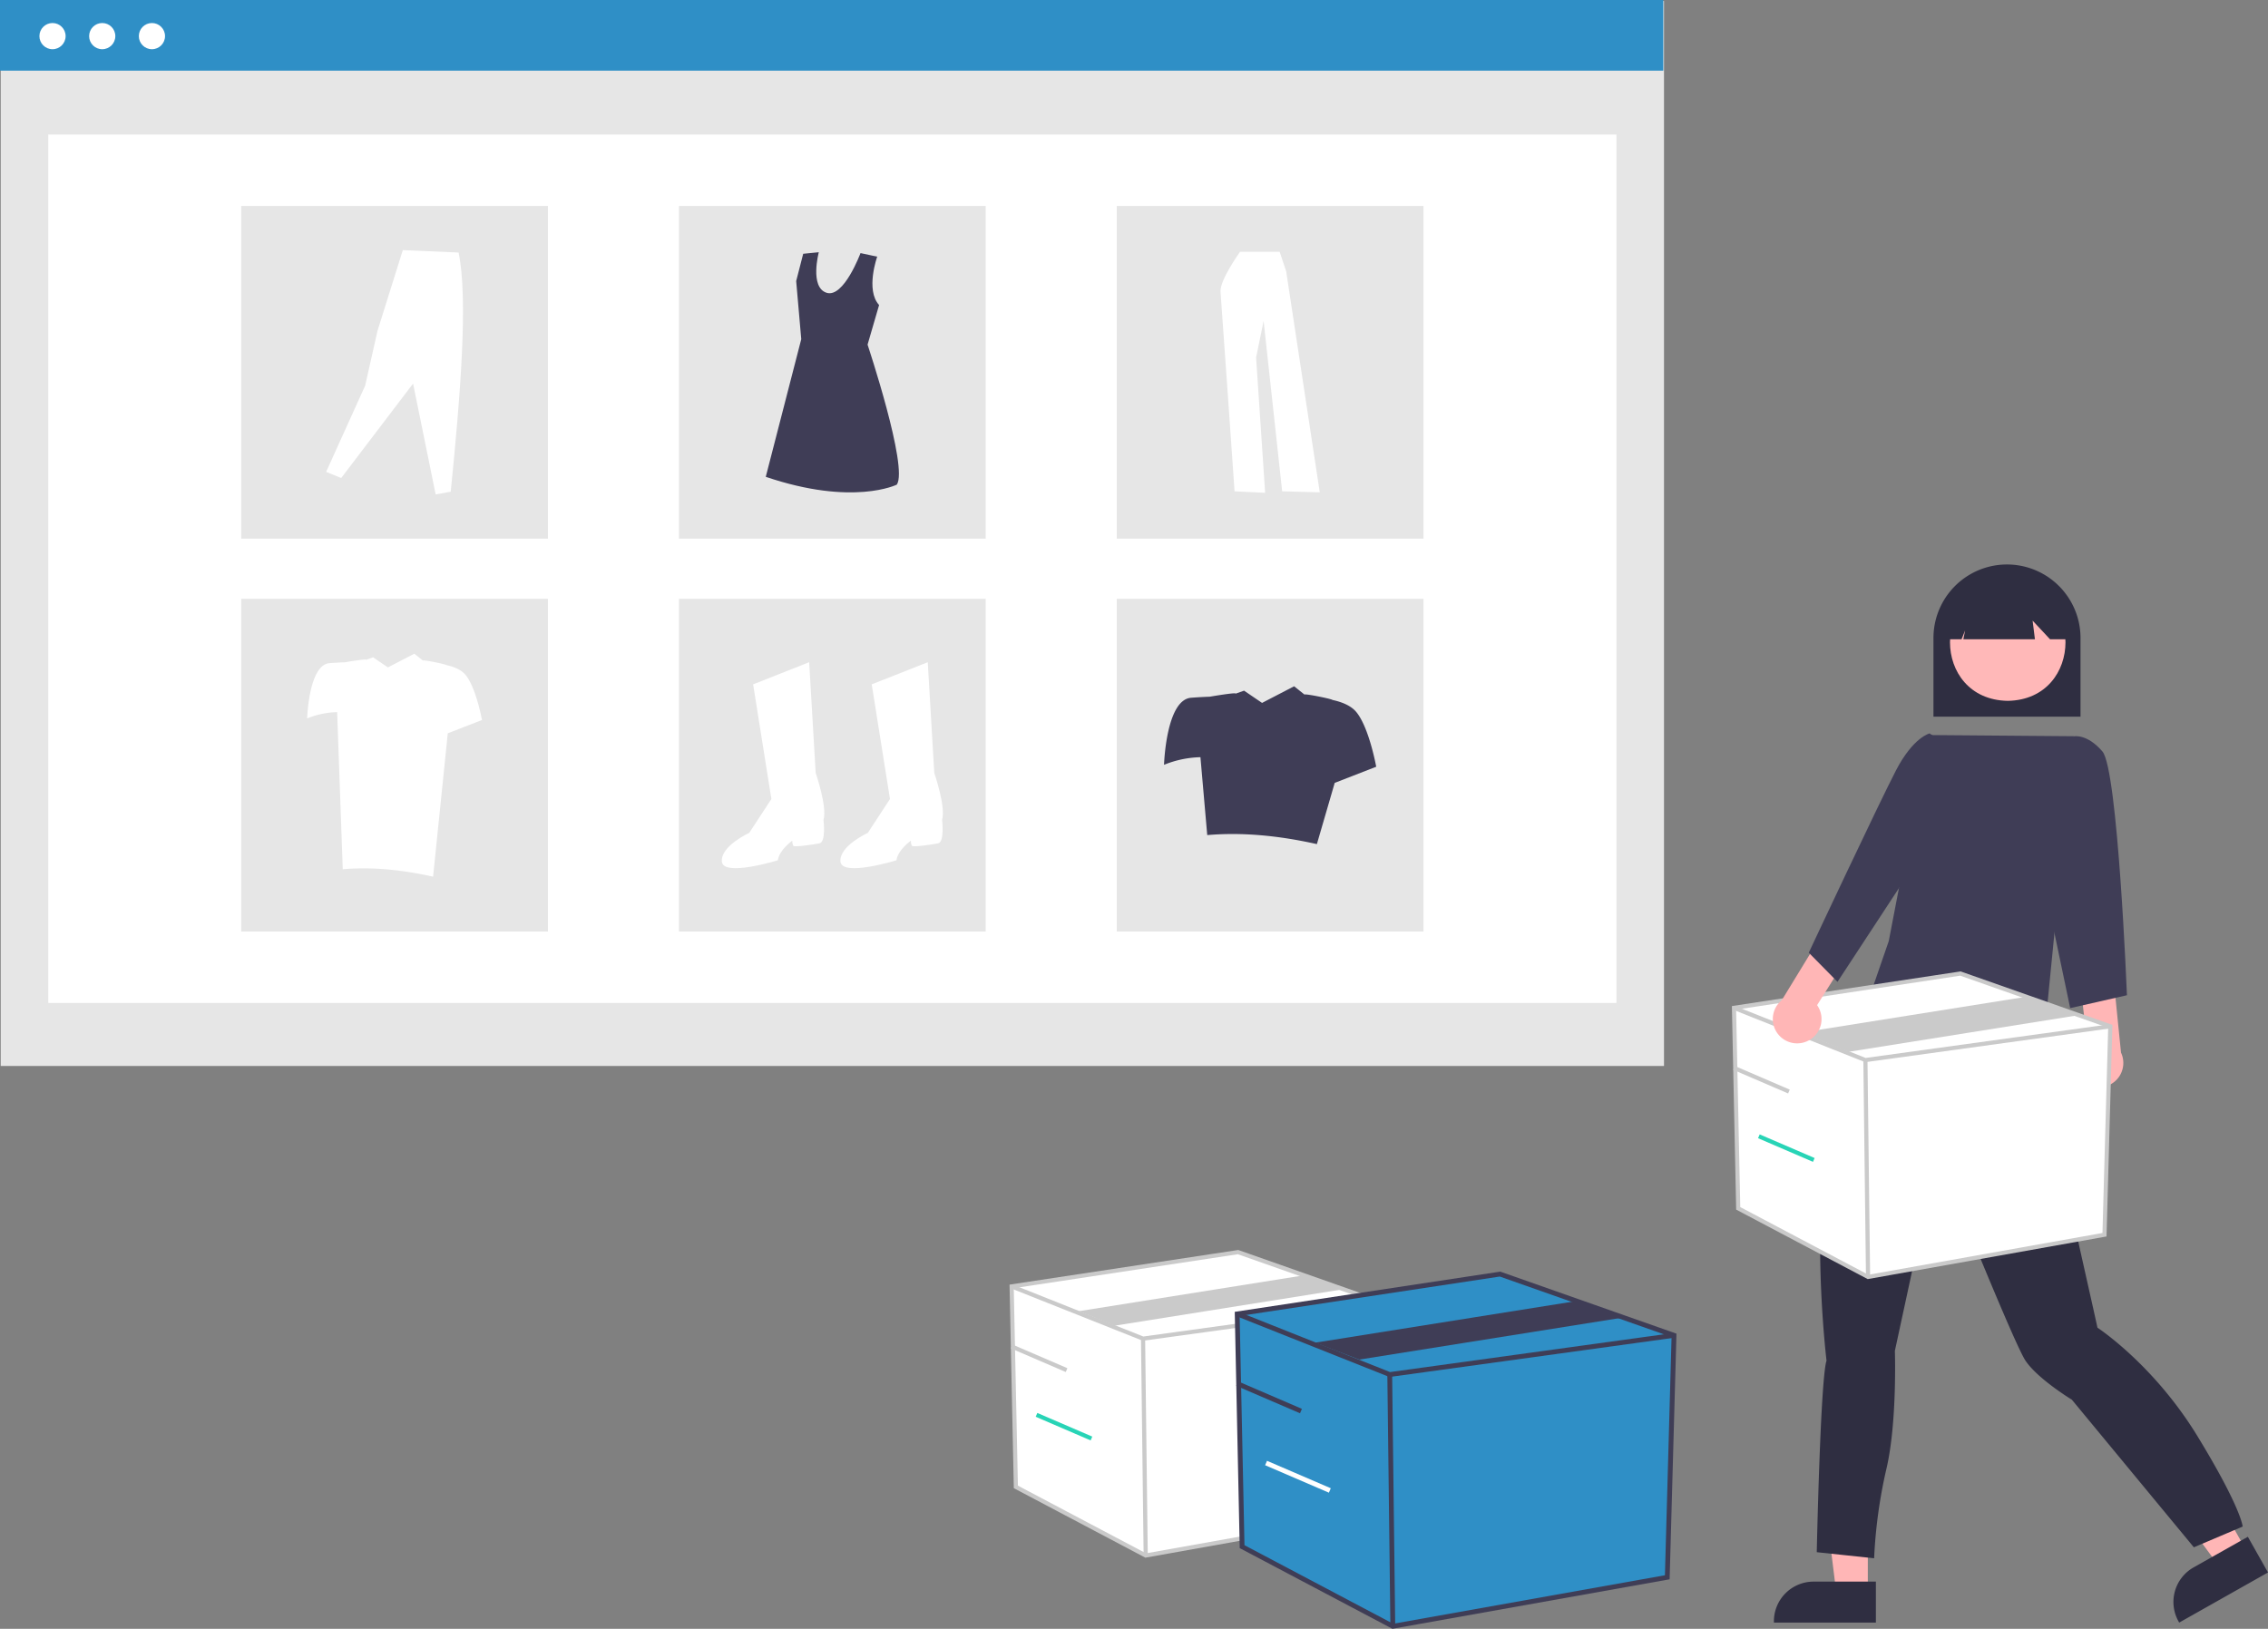 <?xml version="1.0" encoding="UTF-8" standalone="no"?>
<svg
   xmlns:dc="http://purl.org/dc/elements/1.1/"
   xmlns:cc="http://creativecommons.org/ns#"
   xmlns:rdf="http://www.w3.org/1999/02/22-rdf-syntax-ns#"
   xmlns:svg="http://www.w3.org/2000/svg"
   xmlns="http://www.w3.org/2000/svg"
   xmlns:sodipodi="http://sodipodi.sourceforge.net/DTD/sodipodi-0.dtd"
   xmlns:inkscape="http://www.inkscape.org/namespaces/inkscape"
   data-name="Layer 1"
   width="879.125"
   height="631.485"
   viewBox="0 0 879.125 631.485"
   version="1.1"
   id="svg76"
   sodipodi:docname="undraw_web_shopping_re_owap.svg"
   inkscape:version="0.92.5 (2060ec1f9f, 2020-04-08)">
  <rect x="0" y="0" width="879.125" height="631.485" fill="#808080" stroke="none"/>
  <defs
     id="defs80" />
  <sodipodi:namedview
     pagecolor="#ffffff"
     bordercolor="#666666"
     borderopacity="1"
     objecttolerance="10"
     gridtolerance="10"
     guidetolerance="10"
     inkscape:pageopacity="0"
     inkscape:pageshadow="2"
     inkscape:window-width="2560"
     inkscape:window-height="1371"
     id="namedview78"
     showgrid="false"
     inkscape:zoom="0.74744504"
     inkscape:cx="450.87123"
     inkscape:cy="412.79054"
     inkscape:window-x="1920"
     inkscape:window-y="0"
     inkscape:window-maximized="1"
     inkscape:current-layer="svg76" />
  <rect
     id="b93b1ef9-49b5-4354-905b-d9dddde45a10"
     data-name="Rectangle 338"
     x="0.275"
     y="0.365"
     width="644.725"
     height="412.91"
     fill="#e6e6e6" />
  <rect
     id="ef7485f9-8ecd-46d9-949e-abdd8aa9e360"
     data-name="Rectangle 339"
     x="18.711"
     y="52.154"
     width="607.853"
     height="336.693"
     fill="#fff" />
  <rect
     id="b4c2a7ec-beab-40bc-b587-23a202562f78"
     data-name="Rectangle 340"
     width="644.725"
     height="27.39"
     fill="#28d4b6"
     style="fill:#2f8fc6;fill-opacity:1" />
  <circle
     id="bd6d3ebf-cb6f-4fcb-b7cd-ad5a287d3324"
     data-name="Ellipse 513"
     cx="20.355"
     cy="14.004"
     r="5.077"
     fill="#fff" />
  <circle
     id="efb1158e-7a7d-4adb-9063-fc7dc50c76d5"
     data-name="Ellipse 514"
     cx="39.624"
     cy="14.004"
     r="5.077"
     fill="#fff" />
  <circle
     id="b51f9e19-f36b-4f29-afd5-008bb0fc20dd"
     data-name="Ellipse 515"
     cx="58.893"
     cy="14.004"
     r="5.077"
     fill="#fff" />
  <rect
     id="b636d421-4358-445b-b124-1d058e78c733"
     data-name="Rectangle 341"
     x="93.5"
     y="79.848"
     width="118.887"
     height="128.982"
     fill="#e6e6e6" />
  <rect
     id="ab9c902d-64a9-4a2b-a9ec-6dc7022c80f6"
     data-name="Rectangle 342"
     x="263.193"
     y="79.848"
     width="118.887"
     height="128.982"
     fill="#e6e6e6" />
  <rect
     id="f4a232af-026e-479b-8040-5c62e5965d9e"
     data-name="Rectangle 343"
     x="432.885"
     y="79.848"
     width="118.887"
     height="128.982"
     fill="#e6e6e6" />
  <rect
     id="ada16aa4-f84d-4851-87ee-a2852d96226a"
     data-name="Rectangle 344"
     x="93.5"
     y="232.176"
     width="118.887"
     height="128.982"
     fill="#e6e6e6" />
  <rect
     id="ebfcbe07-3b81-4d69-a4f5-6a8318d20e8d"
     data-name="Rectangle 345"
     x="263.193"
     y="232.176"
     width="118.887"
     height="128.982"
     fill="#e6e6e6" />
  <rect
     id="ead16b6d-d132-49a9-a42f-1f570e523a46"
     data-name="Rectangle 346"
     x="432.885"
     y="232.176"
     width="118.887"
     height="128.982"
     fill="#e6e6e6" />
  <path
     id="ab8ff6e3-f37e-4992-8347-ee905fdba816-1085"
     data-name="Path 2643"
     d="M452.365,399.583l21.722-8.588,2.526,42.939s4.546,13.134,3.031,18.186c0,0,1.01,8.588-1.516,9.093s-9.6,1.516-10.1,1.01-.505-2.021-.505-2.021-5.052,3.536-5.557,7.577c0,0-21.217,6.567-21.722.505s10.608-11.114,10.608-11.114l8.588-13.134Z"
     transform="translate(-160.437 -134.258)"
     fill="#fff" />
  <path
     id="e647835b-1773-4993-9de9-376235a5ef39-1086"
     data-name="Path 2644"
     d="M498.337,399.583l21.719-8.588,2.526,42.939s4.546,13.134,3.031,18.186c0,0,1.01,8.588-1.516,9.093s-9.6,1.516-10.1,1.01-.505-2.021-.505-2.021-5.052,3.536-5.557,7.577c0,0-21.217,6.567-21.722.505s10.608-11.114,10.608-11.114l8.588-13.134Z"
     transform="translate(-160.437 -134.258)"
     fill="#fff" />
  <path
     id="ee50e840-b8e9-4cc0-9b2e-64e12816c6e5-1087"
     data-name="Path 2645"
     d="M500.459,233.768s-4.625,12.924.734,18.752l-4.468,15.353s15.874,47.622,11.339,54.274c0,0-16.932,8.466-50.8-3.024l13.757-53.367-1.965-22.526,2.721-10.583,6.047-.6s-3.628,13.606,3.024,15.723,13.141-15.383,13.141-15.383Z"
     transform="translate(-160.437 -134.258)"
     fill="#3f3d56" />
  <path
     id="b668efb4-5504-4326-941b-9be143c4d030-1088"
     data-name="Path 2646"
     d="M286.858,317.195l5.837,2.388,27.858-36.613,8.755,42.98,5.837-1.061c3.744-37.055,6.8-74.85,3.051-92.726l-21.623-.929-9.816,31.311-4.776,21.225Z"
     transform="translate(-160.437 -134.258)"
     fill="#fff" />
  <path
     id="b699d661-049e-451c-8a7e-64343ac1c335-1089"
     data-name="Path 2647"
     d="M641.115,231.87s-7.966,11.074-7.577,15.543,5.44,77.327,5.44,77.327l11.852.583-3.5-52.458,2.914-14.183,7.189,66.058,14.572.389-13.017-85.681-2.526-7.577Z"
     transform="translate(-160.437 -134.258)"
     fill="#fff" />
  <path
     id="a4f25674-ecb7-42aa-ae9a-d508200b11eb-1090"
     data-name="Path 2648"
     d="M686.138,410.276c-2.115-2.538-5.751-3.91-9.242-4.652.1-.317-10.618-2.532-10.8-2.076l-4.041-3.219-12.417,6.447-6.977-4.75-3.241,1.15c.132-.572-10.061,1.194-10.061,1.194-1.947.07-4.434.192-7.218.406-9.749.75-10.5,26-10.5,26a39.85,39.85,0,0,1,14.113-2.955l2.635,30.2c13.553-1.162,27.767.19,42.5,3.5l6.909-23.74,16.089-6.257S691.138,416.275,686.138,410.276Z"
     transform="translate(-160.437 -134.258)"
     fill="#3f3d56" />
  <path
     id="b6d7fb25-d94e-4ba0-9382-3f72a4c565e4-1091"
     data-name="Path 2649"
     d="M340.878,395.895c-1.743-2.091-4.738-3.222-7.615-3.833.086-.262-8.749-2.086-8.9-1.71l-3.33-2.652-10.229,5.312-5.749-3.913-2.67.948c.109-.471-8.29.983-8.29.983-1.6.058-3.654.158-5.947.335-8.033.618-8.651,21.421-8.651,21.421a32.837,32.837,0,0,1,11.629-2.435l2.171,60.914c11.167-.958,22.879.157,35.015,2.884l5.692-55.59,13.257-5.155S344.997,400.84,340.878,395.895Z"
     transform="translate(-160.437 -134.258)"
     fill="#fff" />
  <path
     id="abb48a01-b3b6-4bc9-9e6f-5cc93133d8eb-1092"
     data-name="Path 2682"
     d="M909.888,412.109h57v-30.5a28.5,28.5,0,1,0-57,0Z"
     transform="translate(-160.437 -134.258)"
     fill="#2f2e41" />
  <path
     id="f1b40e10-dbea-4491-93e9-bf21ee1afe95-1093"
     data-name="Path 2683"
     d="M884.442,751.453h-12.259l-5.833-47.292h18.094Z"
     transform="translate(-160.437 -134.258)"
     fill="#ffb6b6" />
  <path
     id="f19e2682-d3fb-40a9-8809-be7b68a78ac9-1094"
     data-name="Path 2684"
     d="M887.57,747.45h-24.145a15.387,15.387,0,0,0-15.386,15.385v.5h39.531Z"
     transform="translate(-160.437 -134.258)"
     fill="#2f2e41" />
  <path
     id="b3618d44-3857-42e4-aed2-10e127155f21-1095"
     data-name="Path 2685"
     d="M1030.997,735.092l-10.676,6.027-28.328-38.311,15.757-8.895Z"
     transform="translate(-160.437 -134.258)"
     fill="#ffb6b6" />
  <path
     id="a172411a-a77d-4e4f-ac70-c8342021cfb1-1096"
     data-name="Path 2686"
     d="M1031.752,730.069l-21.025,11.866h0a15.387,15.387,0,0,0-5.834,20.963l.246.435,34.424-19.433Z"
     transform="translate(-160.437 -134.258)"
     fill="#2f2e41" />
  <path
     id="bd1532c7-07e2-44c0-82ff-fc8e0d37942d-1097"
     data-name="Path 2687"
     d="M952.642,538.782l.946,4.73s2.838,2.838,1.419,4.257-.946,8.042-.946,8.042c.794,12.076,16.573,79.936,19.395,93.189,0,0,21.76,14.191,38.789,42.1s17.5,35.005,17.5,35.005l-18.918,8.043-47.3-57.238s-13.245-8.042-17.976-15.137-34.064-80.418-34.064-80.418l-16.56,76.633s.946,27.909-3.311,45.885a192.522,192.522,0,0,0-4.73,34.532l-22.233-2.365s1.419-67.172,3.784-74.268c0,0-9.934-81.836,9.934-114.476l16.012-42.687,15.682-6.036Z"
     transform="translate(-160.437 -134.258)"
     fill="#2f2e41" />
  <path
     id="e2a54528-859f-4f0e-9aca-6130773a8d3b-1098"
     data-name="Path 2688"
     d="M938.682,360.565c-29.847.51-29.842,44.907,0,45.412C968.527,405.467,968.523,361.07,938.682,360.565Z"
     transform="translate(-160.437 -134.258)"
     fill="#ffb8b8" />
  <path
     id="aeace49c-5333-476f-965d-52da8fac2318-1099"
     data-name="Path 2689"
     d="M915.711,382.093h5.073l1.381-3.454-.691,3.454h27.745l-.9-7.227,6.744,7.227h6.727v-3.916a23.038,23.038,0,1,0-46.076-.033v.033Z"
     transform="translate(-160.437 -134.258)"
     fill="#2f2e41" />
  <path
     id="aa5a3aa9-e50b-4b43-b42d-0c1415925835-1100"
     data-name="Path 2690"
     d="M907.904,419.235l56.4.457-11.916,120.917s-65.959-3.481-66-23.614l6.179-17.891Z"
     transform="translate(-160.437 -134.258)"
     fill="#3f3d56" />
  <path
     id="aca4d347-909c-4b66-b72e-6bb1477aee43-1101"
     data-name="Path 2693"
     d="M966.727,552.298a9.377,9.377,0,0,1,2.7-14.122l-2.451-21.287,12.573-4.645,3.039,30.111a9.428,9.428,0,0,1-15.861,9.943Z"
     transform="translate(-160.437 -134.258)"
     fill="#ffb6b6" />
  <path
     id="eab38d24-ad2d-4cbe-aaaa-db975580c866-1102"
     data-name="Path 2694"
     d="M956.888,430.109l7.421-10.373s5.079-1.127,11.079,5.873,9.5,94.5,9.5,94.5l-22,5-13-62Z"
     transform="translate(-160.437 -134.258)"
     fill="#3f3d56" />
  <polygon
     points="672.135 390.739 673.771 468.476 724.096 495.071 815.744 478.705 817.995 397.899 759.896 377.441 672.135 390.739"
     fill="#fff"
     id="polygon32" />
  <path
     d="M884.402,630.168,833.415,603.223l-1.661-78.916,88.658-13.433.189.066L979.252,531.593l-2.285,82.046ZM835.002,602.244l49.662,26.245,90.732-16.202,2.216-79.566L920.256,512.523,833.39,525.685Z"
     transform="translate(-160.437 -134.258)"
     fill="#cacaca"
     id="path34" />
  <polygon
     points="722.973 411.816 722.776 411.738 671.838 391.485 672.431 389.992 723.173 410.166 817.885 397.103 818.105 398.695 722.973 411.816"
     fill="#cacaca"
     id="polygon36" />
  <rect
     x="883.218"
     y="545.246"
     width="1.607"
     height="84.086"
     transform="translate(-167.516 -123.461) rotate(-0.697)"
     fill="#cacaca"
     id="rect38" />
  <polygon
     points="716.536 407.792 698.174 400.348 786.569 386.263 804.931 393.706 716.536 407.792"
     fill="#cacaca"
     id="polygon40" />
  <rect
     x="842.417"
     y="541.277"
     width="1.607"
     height="23.186"
     transform="translate(-158.477 974.461) rotate(-66.706)"
     fill="#cacaca"
     id="rect42" />
  <rect
     x="852.06"
     y="567.797"
     width="1.607"
     height="23.186"
     transform="translate(-177.005 999.351) rotate(-66.706)"
     fill="#28d4b6"
     id="rect44" />
  <polygon
     points="392.135 498.739 393.771 576.476 444.096 603.071 535.744 586.705 537.995 505.899 479.896 485.441 392.135 498.739"
     fill="#fff"
     id="polygon46" />
  <path
     d="M604.402,738.168,553.415,711.223l-1.661-78.916,88.658-13.433.189.066L699.252,639.593l-2.285,82.046ZM555.002,710.244l49.662,26.245,90.732-16.202,2.216-79.566L640.256,620.523,553.39,633.685Z"
     transform="translate(-160.437 -134.258)"
     fill="#cacaca"
     id="path48" />
  <polygon
     points="442.973 519.816 442.776 519.738 391.838 499.485 392.431 497.992 443.173 518.166 537.885 505.103 538.105 506.695 442.973 519.816"
     fill="#cacaca"
     id="polygon50" />
  <rect
     x="603.218"
     y="653.246"
     width="1.607"
     height="84.086"
     transform="translate(-168.85 -126.859) rotate(-0.697)"
     fill="#cacaca"
     id="rect52" />
  <polygon
     points="432.088 513.962 418.174 508.348 506.569 494.263 520.482 499.877 432.088 513.962"
     fill="#cacaca"
     id="polygon54" />
  <rect
     x="562.417"
     y="649.277"
     width="1.607"
     height="23.186"
     transform="translate(-426.945 782.576) rotate(-66.706)"
     fill="#cacaca"
     id="rect56" />
  <rect
     x="572.06"
     y="675.797"
     width="1.607"
     height="23.186"
     transform="translate(-445.474 807.466) rotate(-66.706)"
     fill="#28d4b6"
     id="rect58" />
  <polygon
     points="479.563 509.397 481.463 599.638 539.882 630.51 646.271 611.512 648.883 517.709 581.44 493.961 479.563 509.397"
     fill="#28d4b6"
     id="polygon60"
     style="fill:#2f8fc6;fill-opacity:1" />
  <path
     d="M700.167,765.742l-59.188-31.278-1.929-91.608,102.918-15.594.219.077L810.272,651.312l-2.652,95.242ZM642.821,733.327l57.65,30.466,105.326-18.808,2.572-92.364-66.582-23.445-100.837,15.278Z"
     transform="translate(-160.437 -134.258)"
     fill="#3f3d56"
     id="path62" />
  <polygon
     points="538.578 533.865 538.35 533.774 479.218 510.264 479.907 508.53 538.81 531.949 648.755 516.785 649.01 518.633 538.578 533.865"
     fill="#3f3d56"
     id="polygon64" />
  <rect
     x="698.792"
     y="667.161"
     width="1.866"
     height="97.61"
     transform="translate(-169.095 -125.694) rotate(-0.697)"
     fill="#3f3d56"
     id="rect66" />
  <polygon
     points="526.888 527.112 509.79 520.553 612.402 504.202 629.501 510.761 526.888 527.112"
     fill="#3f3d56"
     id="polygon68" />
  <rect
     x="651.428"
     y="662.554"
     width="1.866"
     height="26.916"
     transform="translate(-386.963 873.604) rotate(-66.706)"
     fill="#3f3d56"
     id="rect70" />
  <rect
     x="662.623"
     y="693.339"
     width="1.866"
     height="26.916"
     transform="translate(-408.472 902.497) rotate(-66.706)"
     fill="#fff"
     id="rect72" />
  <path
     id="af1e2e82-f248-43bd-a869-489ddf745161-1103"
     data-name="Path 2691"
     d="M861.105,537.851a9.377,9.377,0,0,0,3.673-13.9l11.422-18.13-9.324-9.628-15.771,25.829a9.428,9.428,0,0,0,10,15.83Z"
     transform="translate(-160.437 -134.258)"
     fill="#ffb6b6" />
  <path
     id="ed6195a6-5e50-4e12-8380-54bfefa6b2ae-1104"
     data-name="Path 2692"
     d="M916.571,424.001l-8.183-5.392s-6.315,1.416-13.031,14.334-33.8,70.672-33.8,70.672l11.133,11.3,29.7-45.309Z"
     transform="translate(-160.437 -134.258)"
     fill="#3f3d56" />
</svg>

